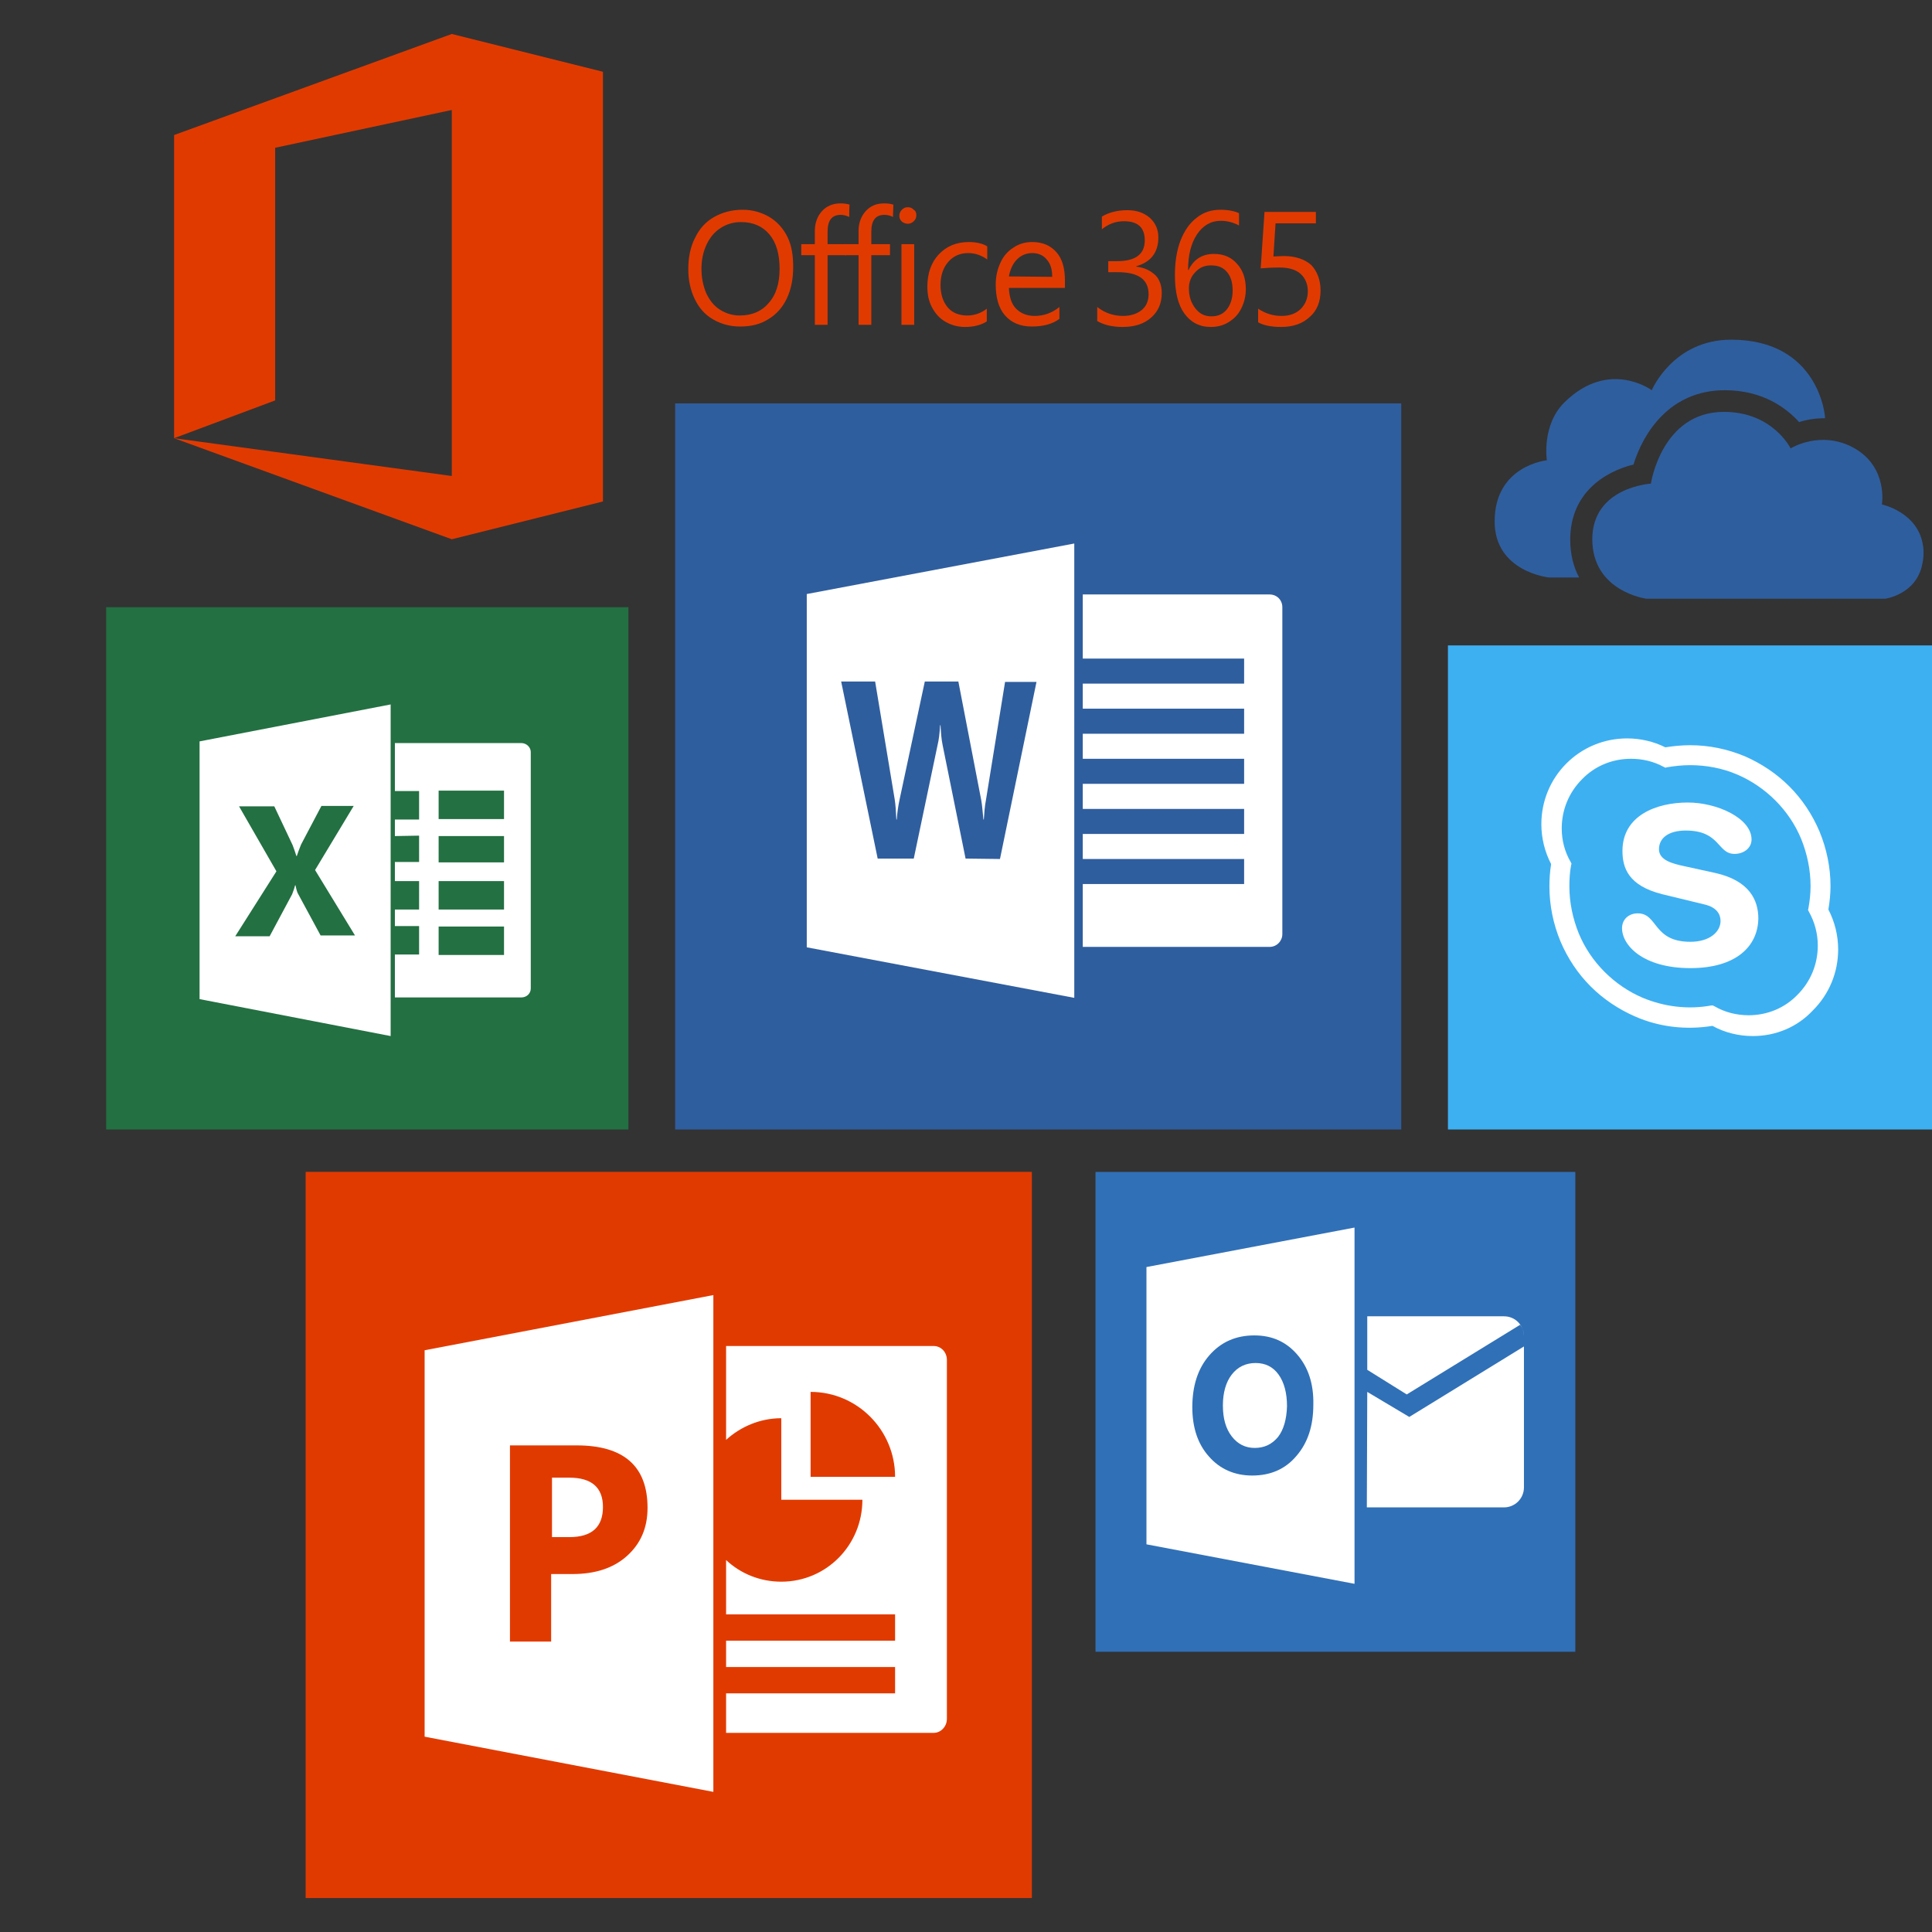 <?xml version="1.0" encoding="utf-8"?>
<!-- Generator: Adobe Illustrator 21.0.0, SVG Export Plug-In . SVG Version: 6.00 Build 0)  -->
<!DOCTYPE svg PUBLIC "-//W3C//DTD SVG 1.1//EN" "http://www.w3.org/Graphics/SVG/1.1/DTD/svg11.dtd">
<svg version="1.1" id="Layer_1" xmlns="http://www.w3.org/2000/svg" xmlns:xlink="http://www.w3.org/1999/xlink" x="0px" y="0px"
	 width="455px" height="455px" viewBox="0 0 455 455" style="enable-background:new 0 0 455 455;" xml:space="preserve">
<rect x="0" y="0" width="455" height="455" fill="#333333" stroke="none"/>
<style type="text/css">
	.st0{fill:#E13A00;}
	.st1{opacity:0.486;fill:#E13A00;enable-background:new    ;}
	.st2{fill:#237042;}
	.st3{fill:#3DB0F2;}
	.st4{fill:#2F5E9E;}
	.st5{fill:#3070B7;}
	.st6{fill:#FFFFFF;}
</style>
<g>
	<g>
		<path class="st0" d="M186.8,62.9c0,2.8-0.5,5.3-1.5,7.4c-1,2.1-2.5,3.8-4.4,4.9c-1.9,1.2-4.1,1.7-6.6,1.7c-2.4,0-4.5-0.6-6.4-1.7
			c-1.9-1.1-3.3-2.7-4.3-4.8c-1-2.1-1.5-4.4-1.5-7c0-2.8,0.5-5.3,1.6-7.4c1-2.1,2.5-3.8,4.5-4.9c1.9-1.1,4.2-1.7,6.7-1.7
			c2.3,0,4.4,0.6,6.3,1.7c1.8,1.1,3.3,2.7,4.3,4.8S186.8,60.3,186.8,62.9L186.8,62.9z M183.6,63.3c0-3.5-0.8-6.2-2.4-8.1
			c-1.6-1.9-3.8-2.9-6.7-2.9c-1.8,0-3.4,0.5-4.8,1.4s-2.5,2.2-3.3,3.9c-0.8,1.7-1.2,3.6-1.2,5.7c0,2.1,0.4,4,1.1,5.7
			c0.8,1.7,1.8,3,3.2,3.9c1.4,0.9,3,1.4,4.7,1.4c2.9,0,5.2-1,6.8-2.9C182.8,69.4,183.6,66.7,183.6,63.3L183.6,63.3z M200,51.1
			c-0.6-0.3-1.3-0.5-2-0.5c-2.1,0-3.1,1.3-3.1,4v2.9h4.4v2.6h-4.4v16.4h-3V60.1h-3.2v-2.6h3.2v-3.1c0-1.9,0.6-3.5,1.7-4.7
			c1.1-1.2,2.6-1.8,4.3-1.8c0.9,0,1.6,0.1,2.2,0.3C200,48.3,200,51.1,200,51.1z"/>
		<path class="st0" d="M210.3,51.1c-0.6-0.3-1.2-0.5-2-0.5c-2.1,0-3.1,1.3-3.1,4v2.9h4.4v2.6h-4.4v16.4h-3V60.1H199v-2.6h3.2v-3.1
			c0-1.9,0.6-3.5,1.7-4.7c1.1-1.2,2.5-1.8,4.3-1.8c0.9,0,1.6,0.1,2.2,0.3L210.3,51.1L210.3,51.1z M215.8,50.7c0,0.6-0.2,1-0.6,1.4
			c-0.4,0.4-0.9,0.6-1.4,0.6c-0.5,0-1-0.2-1.4-0.5c-0.4-0.4-0.6-0.8-0.6-1.4c0-0.5,0.2-1,0.6-1.4c0.4-0.4,0.8-0.6,1.4-0.6
			c0.6,0,1,0.2,1.4,0.6C215.7,49.7,215.8,50.2,215.8,50.7z M215.3,76.5h-3v-19h3V76.5L215.3,76.5z M232.4,75.7
			c-1.4,0.9-3.2,1.3-5.1,1.3c-1.7,0-3.2-0.4-4.6-1.2c-1.4-0.8-2.4-1.9-3.2-3.4c-0.8-1.5-1.1-3.1-1.1-4.9c0-3.1,0.9-5.7,2.7-7.6
			c1.8-1.9,4.1-2.9,7.1-2.9c1.6,0,3.1,0.3,4.3,1v3.1c-1.4-1-2.9-1.5-4.5-1.5c-1.9,0-3.5,0.7-4.7,2.1c-1.2,1.4-1.8,3.2-1.8,5.4
			c0,2.2,0.6,4,1.7,5.3c1.1,1.3,2.7,1.9,4.6,1.9c1.6,0,3.2-0.5,4.6-1.6C232.4,72.8,232.4,75.7,232.4,75.7z M250.8,67.8h-13.2
			c0.1,2.1,0.6,3.8,1.7,4.9c1.1,1.1,2.5,1.7,4.4,1.7c2.1,0,4.1-0.7,5.8-2.1v2.8c-1.6,1.2-3.8,1.8-6.5,1.8c-2.7,0-4.8-0.9-6.3-2.6
			c-1.5-1.7-2.2-4.2-2.2-7.3c0-1.9,0.4-3.6,1.1-5.1c0.7-1.6,1.8-2.8,3.1-3.6c1.3-0.9,2.8-1.3,4.4-1.3c2.4,0,4.3,0.8,5.7,2.4
			c1.4,1.6,2,3.8,2,6.7L250.8,67.8L250.8,67.8z M247.8,65.2c0-1.8-0.4-3.1-1.3-4.1c-0.8-1-2-1.5-3.4-1.5c-1.4,0-2.6,0.5-3.6,1.5
			c-1,1-1.6,2.4-1.9,4L247.8,65.2L247.8,65.2z M273.6,69c0,2.4-0.8,4.3-2.5,5.8c-1.7,1.5-3.9,2.2-6.7,2.2c-2.5,0-4.5-0.5-6-1.4v-3.3
			c1.8,1.4,3.8,2.1,6.1,2.1c1.8,0,3.3-0.5,4.4-1.4c1.1-0.9,1.6-2.2,1.6-3.7c0-3.5-2.4-5.2-7.3-5.2h-2.2v-2.6h2.1
			c4.3,0,6.5-1.6,6.5-4.9c0-3-1.6-4.5-4.9-4.5c-1.9,0-3.6,0.6-5.2,1.9v-3c1.7-1,3.7-1.5,6-1.5c2.2,0,3.9,0.6,5.3,1.8
			c1.3,1.2,2,2.7,2,4.6c0,3.5-1.7,5.8-5.2,6.8v0.1c1.9,0.2,3.3,0.9,4.5,2C273.1,65.8,273.6,67.3,273.6,69z M293.4,68.1
			c0,1.7-0.4,3.2-1.1,4.6c-0.7,1.4-1.7,2.4-3,3.2c-1.3,0.8-2.7,1.1-4.2,1.1c-2.6,0-4.7-1.1-6.2-3.2c-1.5-2.1-2.2-5.1-2.2-9
			c0-3,0.4-5.7,1.3-8.1c0.9-2.3,2.1-4.1,3.8-5.4c1.6-1.3,3.5-1.9,5.6-1.9c1.8,0,3.3,0.3,4.4,0.8v2.9c-1.3-0.7-2.8-1.1-4.3-1.1
			c-2.3,0-4.2,1.1-5.6,3.2c-1.4,2.1-2.1,4.9-2.1,8.4h0.1c1.2-2.5,3.2-3.8,6-3.8c2.3,0,4.1,0.8,5.4,2.3
			C292.7,63.6,293.4,65.6,293.4,68.1L293.4,68.1z M290.3,68.5c0-1.9-0.4-3.3-1.3-4.4c-0.9-1.1-2.1-1.6-3.8-1.6
			c-1.5,0-2.7,0.5-3.7,1.6c-1,1-1.5,2.3-1.5,3.8c0,1.9,0.5,3.4,1.5,4.7c1,1.3,2.2,1.9,3.8,1.9c1.5,0,2.7-0.5,3.6-1.6
			S290.3,70.2,290.3,68.5z M311,68.4c0,2.6-0.8,4.7-2.5,6.2c-1.7,1.6-3.9,2.4-6.8,2.4c-2.4,0-4.2-0.4-5.4-1.1v-3.2
			c1.8,1.2,3.6,1.7,5.5,1.7c1.9,0,3.3-0.5,4.5-1.6c1.1-1.1,1.7-2.5,1.7-4.2c0-1.7-0.6-3.1-1.7-4.1c-1.1-1-2.8-1.5-5-1.5
			c-1.7,0-3.2,0.1-4.4,0.2l0.9-13.3h12.1v2.7h-9.5l-0.5,7.8l2.4-0.1c2.7,0,4.9,0.7,6.5,2.1C310.2,63.9,311,65.9,311,68.4L311,68.4z"
			/>
	</g>
	<path class="st1" d="M72,276h171v171H72V276z"/>
	<path class="st2" d="M25,143h123v123H25V143z"/>
	<path class="st3" d="M341,152h114v114H341V152z"/>
	<g>
		<path class="st0" d="M41,31.8L106.4,8l35.6,8.9v101.2l-35.6,8.9L41,103.2l65.4,8.9V25.9l-41.6,8.9v59.5L41,103.2V31.8z"/>
		<g>
			<path class="st4" d="M444,141c0,0,7.3-1,8.7-8.1c0.2-0.8,0.3-1.7,0.3-2.6c0-0.6,0-1.2-0.1-1.7c-1.1-8-9.7-9.8-9.7-9.8
				s1.5-8.6-6.4-13.2c-7.9-4.5-15.1,0-15.1,0S417.5,97,406,97c-14.7,0-17.2,16.9-17.2,16.9S375,114.7,375,127
				c0,12.3,12.7,14,12.7,14L444,141L444,141z"/>
			<path class="st4" d="M369.8,127.1c0-11.2,8.4-16.1,14.9-17.7c2.3-7.5,8.6-17.5,21.5-17.5c0,0,0,0,0,0c0,0,0,0,0,0
				c9,0,14.5,4.2,17.5,7.5c1.9-0.6,3.9-0.9,6-0.9l0,0h0c0.1,0,0.1,0,0.1,0c0.1-0.7-1.6-18.5-22.1-18.5C394,80,389,91.9,389,91.9
				s-10.1-7.5-20.6,2.9c-5.4,5.4-4.1,13.6-4.1,13.6s-12.3,1.2-12.3,14.4c0,11.9,12.8,13.2,12.8,13.2h7.1
				C370.6,133.6,369.8,130.6,369.8,127.1L369.8,127.1z"/>
		</g>
	</g>
	<path class="st5" d="M258,276h113v113H258V276z"/>
	<g>
		<path class="st6" d="M322,327.8l9.9,5.9l27-16.6v33.2c0,2.6-2.1,4.7-4.7,4.7c0,0,0,0,0,0h-32.3L322,327.8L322,327.8z M322,322.6
			l0-12.6h32.2c2.6,0,4.6,2,4.7,4.6c0-0.9-0.3-1.8-0.9-2.6l-26.7,16.4L322,322.6L322,322.6z M319,373l-49-9.3v-65.3l49-9.3V373z
			 M305.5,319c-2.6-3-5.9-4.5-10.1-4.5c-4.4,0-7.9,1.6-10.6,4.7c-2.7,3.1-4,7.2-4,12.2c0,4.8,1.3,8.7,3.9,11.6
			c2.6,3,6.1,4.5,10.2,4.5c4.3,0,7.8-1.5,10.4-4.6c2.7-3.1,4-7.1,4-12.1C309.4,325.9,308.1,322,305.5,319L305.5,319z"/>
		<path class="st6" d="M301,338.4c-1.4,1.7-3.2,2.6-5.5,2.6c-2.2,0-4-0.9-5.4-2.7c-1.4-1.8-2.1-4.2-2.1-7.3c0-3,0.7-5.5,2.1-7.3
			c1.4-1.8,3.3-2.7,5.6-2.7c2.3,0,4.1,0.9,5.4,2.7c1.3,1.8,2,4.3,2,7.5C303,334.3,302.3,336.7,301,338.4L301,338.4z"/>
	</g>
	<path class="st4" d="M159,95h171v171H159V95z"/>
	<g>
		<path class="st6" d="M255,208.2h38v-5.9h-38v-5.9h38v-5.9h-38v-5.9h38v-5.9h-38v-5.9h38v-5.9h-38v-5.9h38v-5.9h-38V140h44
			c1.7,0,3,1.3,3,3V220c0,1.6-1.3,3-3,3h-44V208.2L255,208.2z M253,235l-63-11.9v-83.2l63-11.9V235z M235.5,202.3l8.6-41.7h-7.4
			l-4.5,27.8c-0.3,1.5-0.4,3.1-0.5,4.6h-0.1c-0.2-2-0.3-3.4-0.5-4.5l-5.4-28h-7.9l-5.9,27.6c-0.4,1.8-0.6,3.4-0.7,4.9h-0.1
			c-0.1-2-0.2-3.6-0.4-4.8l-4.6-27.7h-8l8.6,41.7h8.5l5.6-26.7c0.3-1.2,0.5-2.8,0.6-4.7h0.1c0.1,1.7,0.2,3.3,0.5,4.7l5.4,26.7
			L235.5,202.3L235.5,202.3z"/>
	</g>
	<path class="st0" d="M72,276h171v171H72V276z"/>
	<g>
		<path class="st6" d="M171,367.4c3.4,3.2,8,5.1,13,5.1c10.6,0,19.1-8.6,19.1-19.3H184V334c-5,0-9.6,2-13,5.1V317h48.9
			c1.7,0,3.1,1.4,3.1,3.3v84.5c0,1.8-1.4,3.3-3.1,3.3H171v-9.3h39.8v-6.2H171v-6.2h39.8v-6.2H171V367.4z M190.9,327.8v20h19.9
			C210.8,336.8,201.9,327.8,190.9,327.8z M168,422l-68-13v-91l68-13V422z M135.8,340.4h-15.7v46.2h9.7v-15.9h5
			c5.4,0,9.7-1.4,12.9-4.3c3.2-2.9,4.8-6.6,4.8-11.3C152.5,345.3,146.9,340.4,135.8,340.4z"/>
		<path class="st6" d="M134.1,362H130v-14h4.1c5.2,0,7.9,2.3,7.9,6.9C142,359.6,139.4,362,134.1,362z"/>
	</g>
	<g>
		<path class="st6" d="M412.8,244c-3.3,0-6.6-0.8-9.5-2.4c-6.2,1-12.5,0.3-18.2-2.2c-3.9-1.7-7.5-4.1-10.5-7.1
			c-3-3-5.4-6.6-7.1-10.6c-1.7-4.1-2.6-8.5-2.6-12.9c0-1.7,0.1-3.5,0.4-5.3c-1.5-2.9-2.3-6.1-2.3-9.4c0-5.4,2.1-10.5,5.9-14.3
			c3.8-3.8,8.9-5.9,14.3-5.9c3.1,0,6.2,0.7,9,2.1c1.9-0.3,3.9-0.5,5.8-0.5c4.5,0,8.8,0.9,12.9,2.6c3.9,1.7,7.5,4.1,10.5,7.1
			c3,3,5.4,6.6,7.1,10.6c1.7,4.1,2.6,8.5,2.6,12.9c0,1.8-0.2,3.7-0.5,5.5c1.5,2.9,2.3,6.1,2.3,9.4c0,5.4-2.1,10.5-5.9,14.3
			C423.3,241.9,418.2,244,412.8,244z M403.4,236.8l0.4,0.2c2.4,1.4,5.2,2.1,8,2.1c4.4,0,8.5-1.7,11.5-4.8c3.1-3.1,4.8-7.2,4.8-11.6
			c0-2.8-0.7-5.5-2.1-8l-0.2-0.4l0.1-0.4c0.3-1.7,0.5-3.4,0.5-5.2c0-3.9-0.8-7.6-2.2-11.1c-1.4-3.4-3.5-6.5-6.1-9.1
			c-2.6-2.6-5.7-4.7-9-6.1c-3.5-1.5-7.3-2.2-11.1-2.2c-1.8,0-3.6,0.2-5.4,0.5l-0.4,0.1l-0.4-0.2c-2.4-1.3-5-1.9-7.7-1.9
			c-4.4,0-8.5,1.7-11.5,4.8c-3.1,3.1-4.8,7.2-4.8,11.6c0,2.8,0.7,5.5,2.1,7.9l0.2,0.4l-0.1,0.4c-0.3,1.6-0.4,3.3-0.4,4.9
			c0,3.9,0.8,7.6,2.2,11.1c1.4,3.4,3.5,6.5,6.1,9.1c2.6,2.6,5.7,4.7,9,6.1c5.1,2.1,10.6,2.8,16.1,1.8L403.4,236.8L403.4,236.8z"/>
		<path class="st6" d="M398.1,228c-11.2,0-16.1-5.4-16.1-9.4c0-2.1,1.6-3.5,3.7-3.5c4.8,0,3.5,6.7,12.4,6.7c4.6,0,7.1-2.4,7.1-4.9
			c0-1.5-0.8-3.2-3.8-3.9l-9.9-2.4c-8-2-9.4-6.2-9.4-10.2c0-8.3,7.9-11.4,15.4-11.4c6.9,0,15,3.7,15,8.7c0,2.1-1.9,3.4-4,3.4
			c-4.1,0-3.3-5.5-11.5-5.5c-4.1,0-6.3,1.8-6.3,4.4c0,2.6,3.2,3.4,6,4l7.3,1.6c8,1.8,10.1,6.4,10.1,10.7
			C414,223,408.7,228,398.1,228L398.1,228z"/>
	</g>
	<g>
		<path class="st6" d="M93,196.9v-3.9h5.7v-6.7H93V175h29.8c1.2,0,2.2,1,2.2,2.1v55.7c0,1.2-1,2.1-2.2,2.1H93v-10.1h5.7v-6.7H93
			v-3.9h5.7v-6.7H93V203h5.7v-6.2L93,196.9L93,196.9z M103.3,186.2v6.7h15.4v-6.7H103.3z M103.3,207.5v6.7h15.4v-6.7H103.3z
			 M103.3,218.2v6.7h15.4v-6.7L103.3,218.2L103.3,218.2z M103.3,196.9v6.2h15.4v-6.2H103.3z M92,244l-45-8.7v-60.7l45-8.7V244z
			 M75.5,220.3L75.5,220.3l8.1,0l-9.4-15.4l9.1-15.1h-7.6l-4.8,9.1c-0.5,1.2-0.8,2.1-1,2.7h-0.1c-0.3-1-0.6-1.8-0.9-2.6l-4.3-9.1
			h-8.3l8.8,15.3l-9.7,15.3h8.1l5.3-9.9c0.4-1,0.6-1.7,0.7-2.1h0.1c0.2,1,0.4,1.7,0.6,2L75.5,220.3L75.5,220.3z"/>
	</g>
</g>
</svg>
